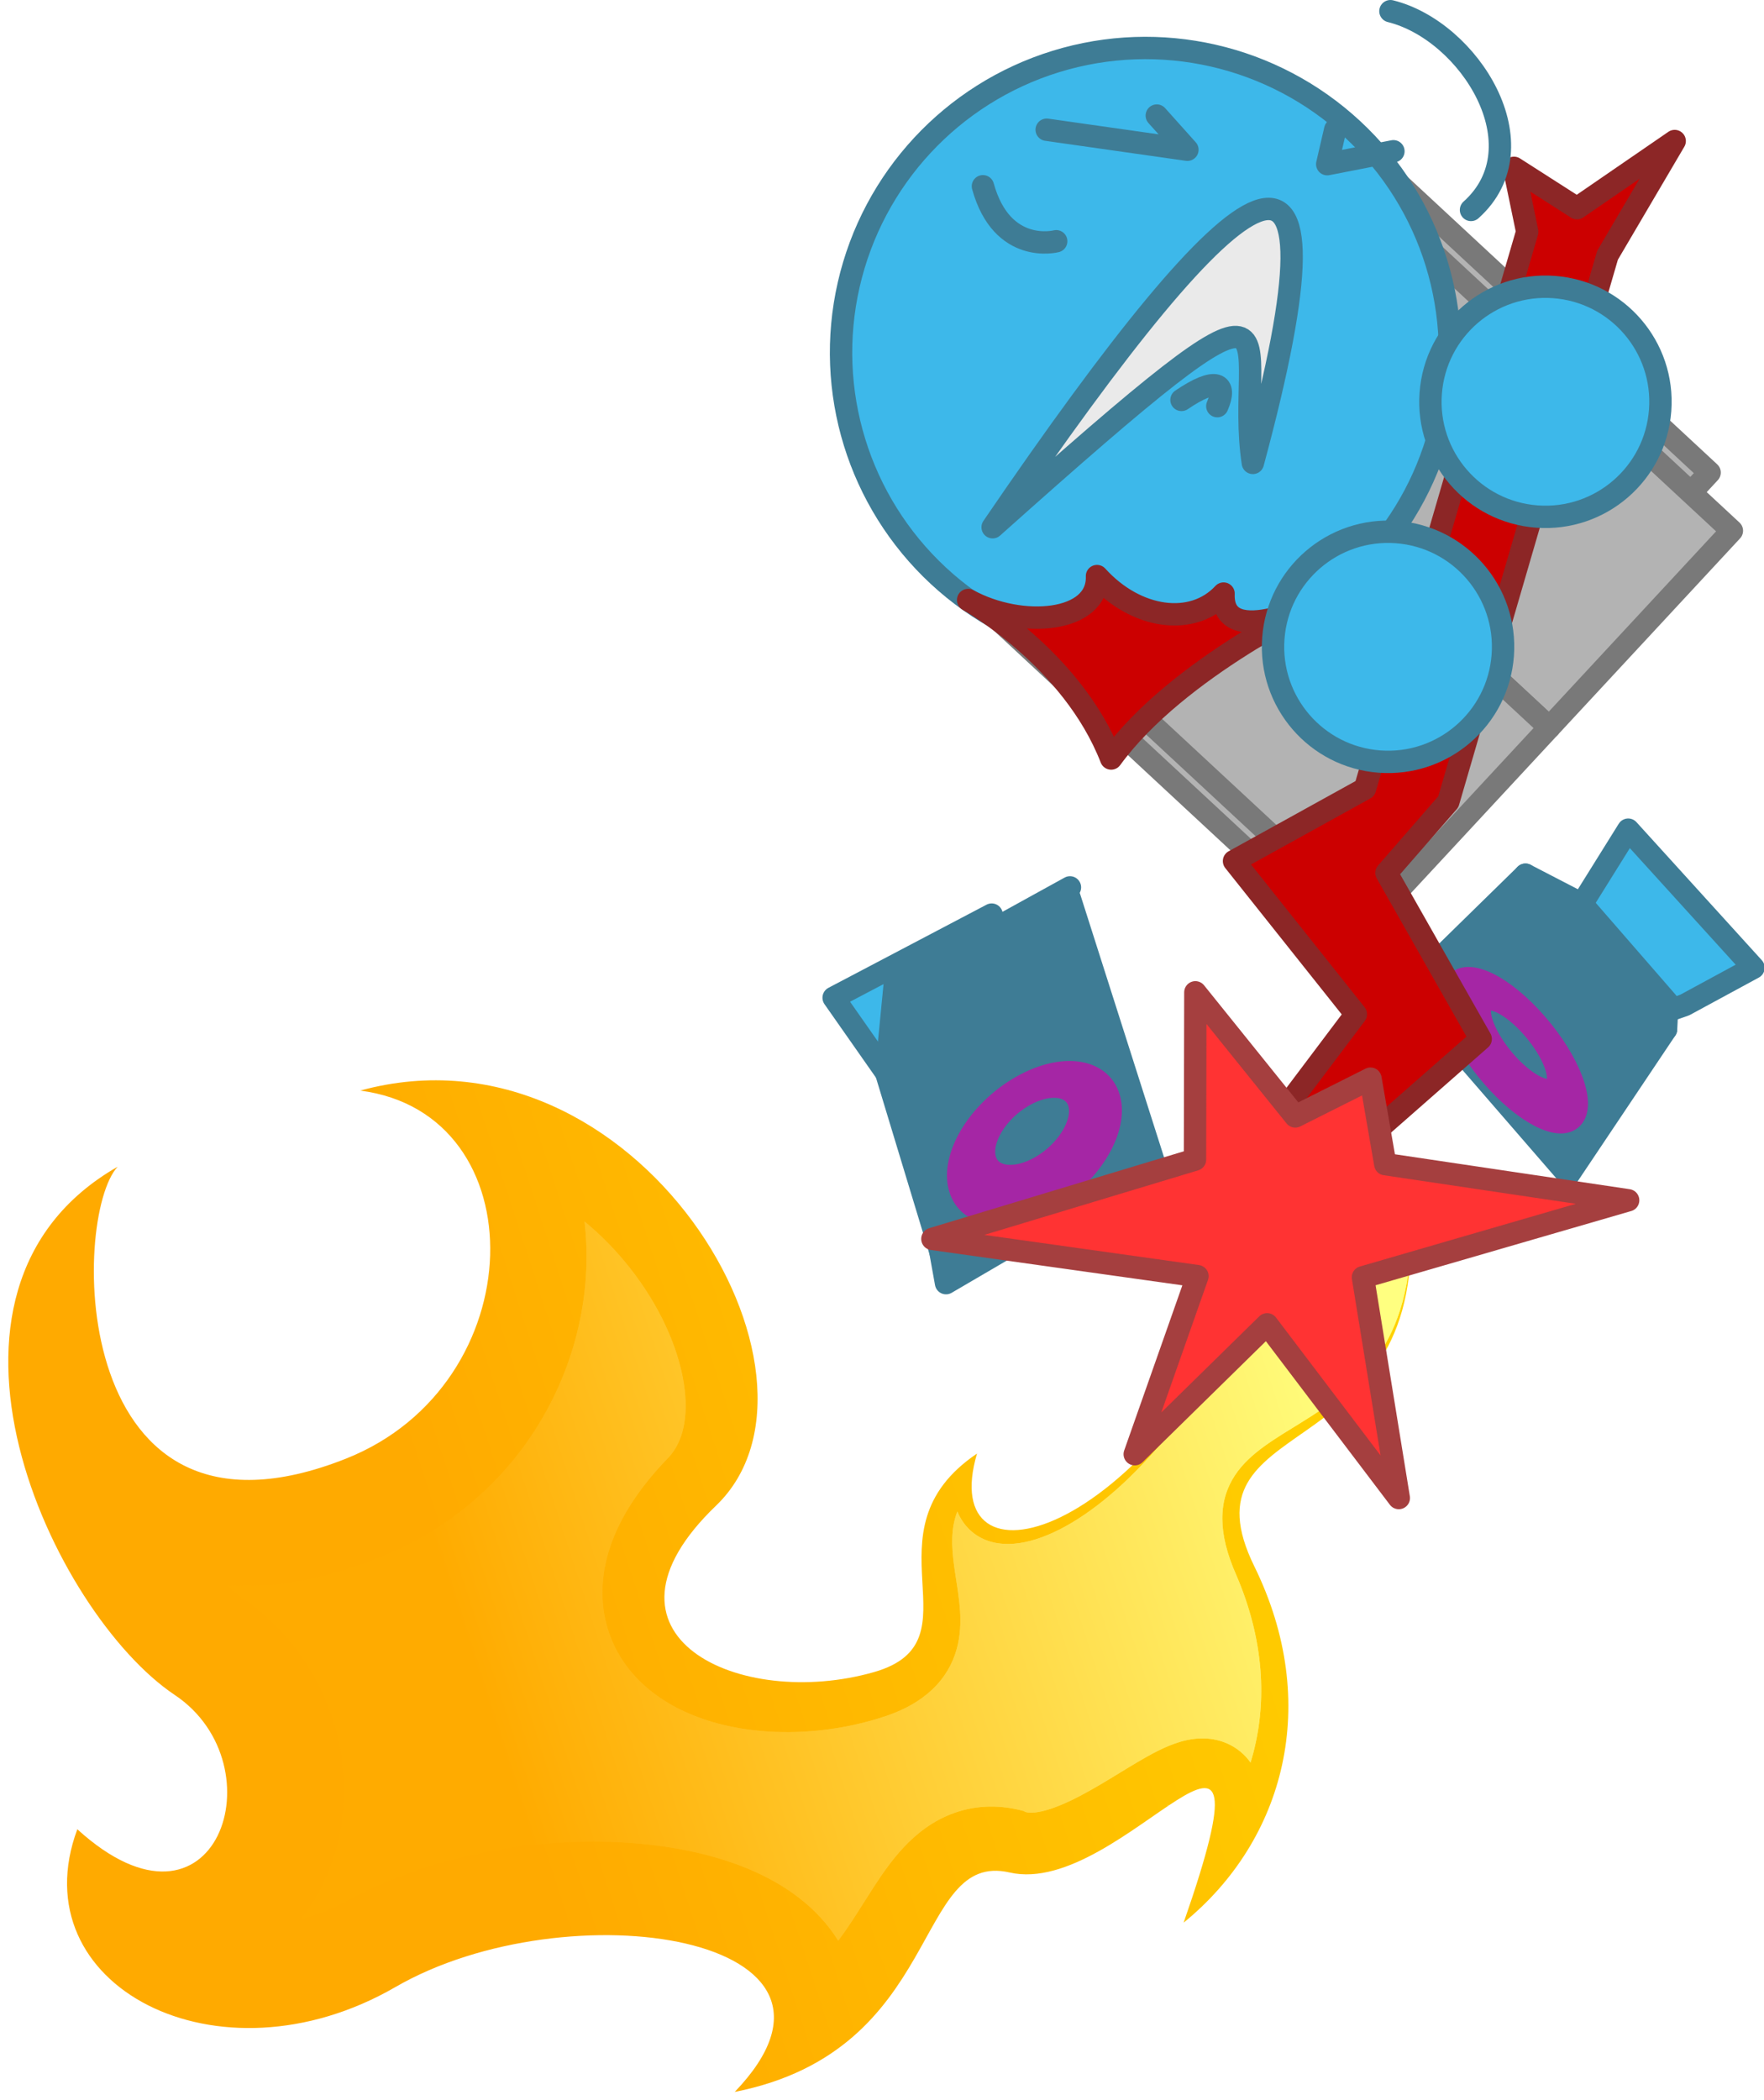 <?xml version="1.0" encoding="UTF-8" standalone="no"?>
<!-- Created with Inkscape (http://www.inkscape.org/) -->

<svg
   width="78.864mm"
   height="93.843mm"
   viewBox="0 0 78.864 93.843"
   version="1.1"
   id="svg1"
   inkscape:version="1.4.2 (f4327f4, 2025-05-13)"
   sodipodi:docname="Tanks.svg"
   xml:space="preserve"
   inkscape:export-filename="star trails\logo.png"
   inkscape:export-xdpi="233.60466"
   inkscape:export-ydpi="233.60466"
   xmlns:inkscape="http://www.inkscape.org/namespaces/inkscape"
   xmlns:sodipodi="http://sodipodi.sourceforge.net/DTD/sodipodi-0.dtd"
   xmlns:xlink="http://www.w3.org/1999/xlink"
   xmlns="http://www.w3.org/2000/svg"
   xmlns:svg="http://www.w3.org/2000/svg"><sodipodi:namedview
     id="namedview1"
     pagecolor="#ffffff"
     bordercolor="#ffffff"
     borderopacity="1"
     inkscape:showpageshadow="false"
     inkscape:pageopacity="0"
     inkscape:pagecheckerboard="1"
     inkscape:deskcolor="#ededed"
     inkscape:document-units="mm"
     inkscape:export-bgcolor="#ffffff00"
     showguides="true"
     inkscape:zoom="0.14909714"
     inkscape:cx="1408.4778"
     inkscape:cy="5617.1435"
     inkscape:window-width="1920"
     inkscape:window-height="1009"
     inkscape:window-x="-8"
     inkscape:window-y="-8"
     inkscape:window-maximized="1"
     inkscape:current-layer="layer1"
     labelstyle="default"><inkscape:page
       x="0"
       y="0"
       width="78.864"
       height="93.843"
       id="page2"
       margin="0"
       bleed="0" /></sodipodi:namedview><defs
     id="defs1"><linearGradient
       id="linearGradient37"
       inkscape:collect="always"><stop
         style="stop-color:#ffff80;stop-opacity:1;"
         offset="0"
         id="stop37-1" /><stop
         style="stop-color:#ffab00;stop-opacity:1;"
         offset="1"
         id="stop38" /></linearGradient><linearGradient
       id="linearGradient39"
       inkscape:collect="always"><stop
         style="stop-color:#ffd100;stop-opacity:1;"
         offset="0"
         id="stop39" /><stop
         style="stop-color:#ffaa00;stop-opacity:1;"
         offset="1"
         id="stop40" /></linearGradient><linearGradient
       inkscape:collect="always"
       xlink:href="#linearGradient39"
       id="linearGradient4421"
       x1="57.504"
       y1="899.017"
       x2="22.434"
       y2="906.759"
       gradientUnits="userSpaceOnUse" /><linearGradient
       inkscape:collect="always"
       xlink:href="#linearGradient37"
       id="linearGradient4424"
       gradientUnits="userSpaceOnUse"
       x1="57.504"
       y1="899.017"
       x2="22.434"
       y2="906.759" /><filter
       inkscape:collect="always"
       style="color-interpolation-filters:sRGB"
       id="filter4425"
       x="-0.154"
       y="-0.252"
       width="1.307"
       height="1.504"><feGaussianBlur
         inkscape:collect="always"
         stdDeviation="3.002"
         id="feGaussianBlur4425" /></filter><clipPath
       clipPathUnits="userSpaceOnUse"
       id="clipPath4426"><path
         style="fill:url(#linearGradient4427);fill-opacity:1;stroke:none;stroke-width:1;stroke-linecap:round;stroke-linejoin:round;stroke-opacity:1;paint-order:fill markers stroke"
         d="m 55.248,895.875 c -6.187,10.921 -14.323,11.852 -12.2,6.608 -4.775,2.59 -0.515,7.237 -4.782,8.02 -5.31,0.974 -11.159,-2.494 -5.455,-6.993 5.691,-4.49 -1.236,-19.168 -12.139,-17.297 6.76,1.551 5.569,11.944 -1.924,14.103 -11.132,3.207 -9.667,-10.342 -7.693,-12.083 -8.804,3.96 -4.167,16.939 0.219,20.531 3.788,3.102 0.616,10.176 -4.251,4.801 -2.816,5.788 4.429,10.547 11.652,7.259 6.974,-3.175 19.022,-0.151 12.661,5.305 8.235,-0.814 7.753,-8.627 11.399,-7.41 4.28,1.428 11.396,-8.019 6.507,2.581 4.198,-2.789 6.125,-7.927 4.055,-13.437 -2.326,-6.189 6.548,-3.172 7.255,-12.133"
         id="path4427"
         sodipodi:nodetypes="ccsscscscscscsc" /></clipPath><linearGradient
       inkscape:collect="always"
       xlink:href="#linearGradient39"
       id="linearGradient4427"
       gradientUnits="userSpaceOnUse"
       x1="57.504"
       y1="899.017"
       x2="22.434"
       y2="906.759" /><linearGradient
       inkscape:collect="always"
       xlink:href="#linearGradient37"
       id="linearGradient4428"
       gradientUnits="userSpaceOnUse"
       x1="57.504"
       y1="899.017"
       x2="22.434"
       y2="906.759" /></defs><g
     inkscape:label="Layer 1"
     inkscape:groupmode="layer"
     id="layer1"
     transform="translate(-10.699,-842.505)"
     style="display:inline"><g
       id="g4414"
       transform="matrix(0.341,0.095,-0.095,0.342,130.387,566.141)"
       style="stroke-width:2.819"><path
         style="fill:#3db8ea;fill-opacity:1;stroke:#3e7c95;stroke-width:2.819;stroke-linecap:round;stroke-linejoin:round;stroke-opacity:1;paint-order:fill markers stroke"
         d="m 27.254,940.683 -8.923,-7.317 16.425,-15.424 5.054,8.081"
         id="path4394" /><path
         style="fill:#3db8ea;fill-opacity:1;stroke:#3e7c95;stroke-width:2.819;stroke-linecap:round;stroke-linejoin:round;stroke-opacity:1;paint-order:fill markers stroke"
         d="M 41.362,962.846 27.254,940.683 25.306,929.628 43.363,911.993"
         id="path4412"
         sodipodi:nodetypes="cccc" /><path
         style="fill:#3e7c95;fill-opacity:1;stroke:#3e7c95;stroke-width:10.656;stroke-linecap:round;stroke-linejoin:round;stroke-opacity:1;paint-order:fill markers stroke"
         d="m 702.35,3005.481 -68.245,66.654 60.685,125.548 79.885,-82.073 z"
         id="path4413"
         transform="matrix(0.265,0,0,0.265,-142.467,116.793)" /><path
         id="path4402"
         style="fill:#a526a5;fill-opacity:1;stroke:#a526a5;stroke-width:2.819;stroke-linecap:round;stroke-linejoin:round;stroke-dasharray:none;stroke-opacity:1;paint-order:fill markers stroke"
         d="m 44.204,937.781 c -4.403,4.408 -6.229,10.907 -4.099,14.373 2.063,3.358 7.064,2.547 11.189,-1.68 4.085,-4.186 5.953,-10.338 4.16,-13.873 -1.85,-3.646 -6.892,-3.183 -11.249,1.181 z m 0.577,1.032 c 2.719,-2.728 5.898,-3.047 7.096,-0.77 1.175,2.232 0.006,6.153 -2.604,8.81 -2.626,2.674 -5.789,3.132 -7.071,0.969 -1.308,-2.205 -0.156,-6.264 2.58,-9.009 z" /></g><g
       id="g4413"
       transform="matrix(0.341,0.095,-0.095,0.342,135.115,556.835)"
       style="stroke-width:2.819"><path
         style="opacity:1;fill:#3db8ea;fill-opacity:1;stroke:#3e7c95;stroke-width:2.819;stroke-linecap:round;stroke-linejoin:round;stroke-opacity:1;paint-order:fill markers stroke"
         d="m 100.384,925.527 3.127,-10.572 19.915,12.507 -7.11,6.849 -2.42,1.675 z"
         id="path4387" /><path
         style="opacity:1;fill:#3db8ea;fill-opacity:1;stroke:#3e7c95;stroke-width:2.819;stroke-linecap:round;stroke-linejoin:round;stroke-opacity:1;paint-order:fill markers stroke"
         d="m 100.384,925.527 -7.854,-1.638 22.335,13.996 -0.744,-3.313 z"
         id="path4386" /><path
         style="opacity:1;fill:#3e7c95;fill-opacity:1;stroke:#3e7c95;stroke-width:2.819;stroke-linecap:round;stroke-linejoin:round;stroke-opacity:1;paint-order:fill markers stroke"
         d="m 114.864,937.886 -6.961,20.994 -25.796,-17.049 10.423,-17.942 z"
         id="path4401"
         sodipodi:nodetypes="ccccc" /><path
         id="path4403"
         style="fill:#a526a5;fill-opacity:1;stroke:#a526a5;stroke-width:2.819;stroke-linecap:round;stroke-linejoin:round;stroke-dasharray:none;stroke-opacity:1;paint-order:fill markers stroke"
         d="m 98.887,941.584 c -5.313,-3.494 -10.307,-4.389 -11.144,-2.081 -0.81,2.234 2.596,6.663 7.597,9.967 5.016,3.313 9.973,4.396 11.09,2.349 1.155,-2.115 -2.213,-6.731 -7.543,-10.235 z m -0.289,0.643 c 3.318,2.183 5.443,5.075 4.752,6.431 -0.676,1.328 -3.807,0.674 -7.001,-1.433 -3.188,-2.103 -5.327,-4.921 -4.774,-6.324 0.564,-1.432 3.711,-0.853 7.022,1.326 z" /></g><g
       id="g4428"
       transform="matrix(1.151,-0.112,0.112,1.151,-96.247,-126.473)"
       style="stroke-width:0.864"><path
         style="fill:url(#linearGradient4421);fill-opacity:1;stroke:none;stroke-width:0.864;stroke-linecap:round;stroke-linejoin:round;stroke-opacity:1;paint-order:fill markers stroke"
         d="m 55.248,895.875 c -6.187,10.921 -14.323,11.852 -12.2,6.608 -4.775,2.59 -0.515,7.237 -4.782,8.02 -5.31,0.974 -11.159,-2.494 -5.455,-6.993 5.691,-4.49 -1.236,-19.168 -12.139,-17.297 6.76,1.551 5.569,11.944 -1.924,14.103 -11.132,3.207 -9.667,-10.342 -7.693,-12.083 -8.804,3.96 -4.167,16.939 0.219,20.531 3.788,3.102 0.616,10.176 -4.251,4.801 -2.816,5.788 4.429,10.547 11.652,7.259 6.974,-3.175 19.022,-0.151 12.661,5.305 8.235,-0.814 7.753,-8.627 11.399,-7.41 4.28,1.428 11.396,-8.019 6.507,2.581 4.198,-2.789 6.125,-7.927 4.055,-13.437 -2.326,-6.189 6.548,-3.172 7.255,-12.133"
         id="path4385"
         sodipodi:nodetypes="ccsscscscscscsc" /><path
         id="path4424"
         style="mix-blend-mode:screen;fill:url(#linearGradient4428);stroke:none;stroke-width:0.864;stroke-linecap:round;stroke-linejoin:round;stroke-opacity:1;paint-order:fill markers stroke"
         d="m 28.814,892.089 c 0.009,0.474 -0.011,0.948 -0.059,1.419 -0.23,2.227 -1.101,4.466 -2.582,6.363 -1.503,1.926 -3.632,3.494 -6.31,4.313 -1.729,0.522 -3.397,0.771 -4.989,0.688 -0.403,-0.021 -0.799,-0.064 -1.186,-0.127 0.194,0.223 0.357,0.382 0.481,0.487 0.92,0.759 1.652,1.659 2.191,2.642 0.528,0.963 0.858,1.985 1.01,3.003 0.149,1.001 0.129,2.019 -0.06,2.999 -0.186,0.963 -0.546,1.942 -1.12,2.839 -0.255,0.398 -0.557,0.788 -0.911,1.153 0.576,-0.093 1.186,-0.261 1.815,-0.522 2.309,-0.999 4.881,-1.428 7.256,-1.47 1.201,-0.021 2.392,0.056 3.525,0.225 1.129,0.169 2.235,0.434 3.256,0.806 1.007,0.367 2.019,0.87 2.893,1.558 0.443,0.349 0.875,0.764 1.251,1.257 0.226,0.296 0.433,0.622 0.609,0.977 0.197,-0.215 0.39,-0.441 0.584,-0.681 0.33,-0.407 0.656,-0.841 1.014,-1.289 0.343,-0.428 0.771,-0.937 1.271,-1.376 0.26,-0.228 0.562,-0.458 0.909,-0.658 0.352,-0.203 0.75,-0.374 1.192,-0.481 0.447,-0.109 0.904,-0.143 1.363,-0.105 0.456,0.038 0.887,0.146 1.291,0.298 0.023,0.025 0.069,0.053 0.16,0.074 0.091,0.021 0.219,0.03 0.387,0.019 0.348,-0.024 0.785,-0.132 1.299,-0.319 0.513,-0.186 1.043,-0.428 1.581,-0.686 0.517,-0.248 1.084,-0.531 1.578,-0.744 0.254,-0.11 0.532,-0.22 0.811,-0.305 0.142,-0.043 0.301,-0.085 0.469,-0.117 0.166,-0.032 0.366,-0.058 0.587,-0.059 0.22,-10e-4 0.495,0.023 0.79,0.118 0.306,0.099 0.615,0.269 0.881,0.53 0.152,0.149 0.272,0.311 0.365,0.474 0.022,-0.052 0.043,-0.105 0.064,-0.158 0.843,-2.131 0.896,-4.579 0.091,-7.097 -0.288,-0.868 -0.389,-1.597 -0.329,-2.231 0.031,-0.327 0.104,-0.624 0.215,-0.893 0.113,-0.275 0.261,-0.514 0.431,-0.725 0.173,-0.214 0.369,-0.399 0.575,-0.561 0.21,-0.166 0.435,-0.313 0.662,-0.446 0.458,-0.269 0.998,-0.524 1.484,-0.763 0.54,-0.266 1.06,-0.532 1.569,-0.859 0.54,-0.348 1.039,-0.746 1.484,-1.233 0.483,-0.529 0.888,-1.149 1.204,-1.885 0.351,-0.818 0.579,-1.753 0.687,-2.808 7.7e-5,-9.6e-4 4.41e-4,-0.002 5.17e-4,-0.003 l -5.303,0.145 c -7.7e-5,1.4e-4 7.6e-5,3.8e-4 0,5.2e-4 -1.344,2.476 -2.924,4.713 -4.684,6.513 -0.754,0.772 -1.525,1.446 -2.292,2.003 -0.714,0.518 -1.423,0.934 -2.101,1.225 -0.635,0.272 -1.26,0.444 -1.837,0.47 -0.279,0.013 -0.555,-0.009 -0.819,-0.075 -0.258,-0.065 -0.508,-0.175 -0.73,-0.34 -0.219,-0.163 -0.404,-0.374 -0.544,-0.629 -0.069,-0.126 -0.126,-0.261 -0.17,-0.404 -0.083,0.164 -0.145,0.33 -0.193,0.495 -0.088,0.309 -0.128,0.636 -0.139,0.987 -0.011,0.351 0.007,0.703 0.03,1.105 0.021,0.366 0.048,0.817 0.034,1.249 -0.015,0.43 -0.073,0.943 -0.275,1.462 -0.102,0.261 -0.239,0.523 -0.425,0.776 -0.185,0.251 -0.408,0.481 -0.67,0.684 -0.259,0.201 -0.547,0.368 -0.858,0.507 -0.308,0.137 -0.639,0.245 -0.991,0.329 -1.521,0.353 -3.131,0.403 -4.627,0.159 -0.734,-0.12 -1.46,-0.314 -2.139,-0.592 -0.668,-0.273 -1.325,-0.64 -1.902,-1.125 -0.572,-0.481 -1.093,-1.102 -1.435,-1.881 -0.169,-0.387 -0.29,-0.804 -0.35,-1.245 -0.06,-0.439 -0.058,-0.888 0.006,-1.338 0.126,-0.895 0.486,-1.746 1.008,-2.533 0.515,-0.777 1.204,-1.517 2.043,-2.223 0.301,-0.279 0.517,-0.633 0.658,-1.071 0.145,-0.448 0.22,-1.018 0.179,-1.704 -0.04,-0.682 -0.193,-1.446 -0.474,-2.253 -0.279,-0.801 -0.676,-1.618 -1.181,-2.402 -0.451,-0.7 -0.975,-1.353 -1.557,-1.935 z m 20.264,24.61 v 5.1e-4 l -5.17e-4,5.2e-4 -5.17e-4,5.2e-4 -5.16e-4,5.1e-4 c -0.004,0.006 -0.009,0.025 -0.011,0.058 0.009,-0.005 0.017,-0.009 0.026,-0.013 -0.002,-0.023 -0.005,-0.039 -0.008,-0.044 l -5.17e-4,-5.2e-4 -5.17e-4,-5.1e-4 -5.17e-4,-5.2e-4 -5.16e-4,-5.2e-4 h -5.17e-4 v -5.1e-4 h -5.17e-4 -5.17e-4 -5.16e-4 z" /><path
         id="path4425"
         style="mix-blend-mode:screen;fill:url(#linearGradient4424);stroke:none;stroke-width:0.864;stroke-linecap:round;stroke-linejoin:round;stroke-opacity:1;paint-order:fill markers stroke;filter:url(#filter4425)"
         d="m 28.814,892.089 c 0.009,0.474 -0.011,0.948 -0.059,1.419 -0.23,2.227 -1.101,4.466 -2.582,6.363 -1.503,1.926 -3.632,3.494 -6.31,4.313 -1.729,0.522 -3.397,0.771 -4.989,0.688 -0.403,-0.021 -0.799,-0.064 -1.186,-0.127 0.194,0.223 0.357,0.382 0.481,0.487 0.92,0.759 1.652,1.659 2.191,2.642 0.528,0.963 0.858,1.985 1.01,3.003 0.149,1.001 0.129,2.019 -0.06,2.999 -0.186,0.963 -0.546,1.942 -1.12,2.839 -0.255,0.398 -0.557,0.788 -0.911,1.153 0.576,-0.093 1.186,-0.261 1.815,-0.522 2.309,-0.999 4.881,-1.428 7.256,-1.47 1.201,-0.021 2.392,0.056 3.525,0.225 1.129,0.169 2.235,0.434 3.256,0.806 1.007,0.367 2.019,0.87 2.893,1.558 0.443,0.349 0.875,0.764 1.251,1.257 0.226,0.296 0.433,0.622 0.609,0.977 0.197,-0.215 0.39,-0.441 0.584,-0.681 0.33,-0.407 0.656,-0.841 1.014,-1.289 0.343,-0.428 0.771,-0.937 1.271,-1.376 0.26,-0.228 0.562,-0.458 0.909,-0.658 0.352,-0.203 0.75,-0.374 1.192,-0.481 0.447,-0.109 0.904,-0.143 1.363,-0.105 0.456,0.038 0.887,0.146 1.291,0.298 0.023,0.025 0.069,0.053 0.16,0.074 0.091,0.021 0.219,0.03 0.387,0.019 0.348,-0.024 0.785,-0.132 1.299,-0.319 0.513,-0.186 1.043,-0.428 1.581,-0.686 0.517,-0.248 1.084,-0.531 1.578,-0.744 0.254,-0.11 0.532,-0.22 0.811,-0.305 0.142,-0.043 0.301,-0.085 0.469,-0.117 0.166,-0.032 0.366,-0.058 0.587,-0.059 0.22,-10e-4 0.495,0.023 0.79,0.118 0.306,0.099 0.615,0.269 0.881,0.53 0.152,0.149 0.272,0.311 0.365,0.474 0.022,-0.052 0.043,-0.105 0.064,-0.158 0.843,-2.131 0.896,-4.579 0.091,-7.097 -0.288,-0.868 -0.389,-1.597 -0.329,-2.231 0.031,-0.327 0.104,-0.624 0.215,-0.893 0.113,-0.275 0.261,-0.514 0.431,-0.725 0.173,-0.214 0.369,-0.399 0.575,-0.561 0.21,-0.166 0.435,-0.313 0.662,-0.446 0.458,-0.269 0.998,-0.524 1.484,-0.763 0.54,-0.266 1.06,-0.532 1.569,-0.859 0.54,-0.348 1.039,-0.746 1.484,-1.233 0.483,-0.529 0.888,-1.149 1.204,-1.885 0.351,-0.818 0.579,-1.753 0.687,-2.808 7.7e-5,-9.6e-4 4.41e-4,-0.002 5.17e-4,-0.003 l -5.303,0.145 c -7.7e-5,1.4e-4 7.6e-5,3.8e-4 0,5.2e-4 -1.344,2.476 -2.924,4.713 -4.684,6.513 -0.754,0.772 -1.525,1.446 -2.292,2.003 -0.714,0.518 -1.423,0.934 -2.101,1.225 -0.635,0.272 -1.26,0.444 -1.837,0.47 -0.279,0.013 -0.555,-0.009 -0.819,-0.075 -0.258,-0.065 -0.508,-0.175 -0.73,-0.34 -0.219,-0.163 -0.404,-0.374 -0.544,-0.629 -0.069,-0.126 -0.126,-0.261 -0.17,-0.404 -0.083,0.164 -0.145,0.33 -0.193,0.495 -0.088,0.309 -0.128,0.636 -0.139,0.987 -0.011,0.351 0.007,0.703 0.03,1.105 0.021,0.366 0.048,0.817 0.034,1.249 -0.015,0.43 -0.073,0.943 -0.275,1.462 -0.102,0.261 -0.239,0.523 -0.425,0.776 -0.185,0.251 -0.408,0.481 -0.67,0.684 -0.259,0.201 -0.547,0.368 -0.858,0.507 -0.308,0.137 -0.639,0.245 -0.991,0.329 -1.521,0.353 -3.131,0.403 -4.627,0.159 -0.734,-0.12 -1.46,-0.314 -2.139,-0.592 -0.668,-0.273 -1.325,-0.64 -1.902,-1.125 -0.572,-0.481 -1.093,-1.102 -1.435,-1.881 -0.169,-0.387 -0.29,-0.804 -0.35,-1.245 -0.06,-0.439 -0.058,-0.888 0.006,-1.338 0.126,-0.895 0.486,-1.746 1.008,-2.533 0.515,-0.777 1.204,-1.517 2.043,-2.223 0.301,-0.279 0.517,-0.633 0.658,-1.071 0.145,-0.448 0.22,-1.018 0.179,-1.704 -0.04,-0.682 -0.193,-1.446 -0.474,-2.253 -0.279,-0.801 -0.676,-1.618 -1.181,-2.402 -0.451,-0.7 -0.975,-1.353 -1.557,-1.935 z m 20.264,24.61 v 5.1e-4 l -5.17e-4,5.2e-4 -5.17e-4,5.2e-4 -5.16e-4,5.1e-4 c -0.004,0.006 -0.009,0.025 -0.011,0.058 0.009,-0.005 0.017,-0.009 0.026,-0.013 -0.002,-0.023 -0.005,-0.039 -0.008,-0.044 l -5.17e-4,-5.2e-4 -5.17e-4,-5.1e-4 -5.17e-4,-5.2e-4 -5.16e-4,-5.2e-4 h -5.17e-4 v -5.1e-4 h -5.17e-4 -5.17e-4 -5.16e-4 z"
         clip-path="url(#clipPath4426)" /></g><g
       id="g3154"
       transform="translate(12.218,23.983)"><g
         id="g3152"
         transform="rotate(132.868,96.272,872.55)"><rect
           style="fill:#b3b3b3;fill-opacity:1;stroke:#797979;stroke-width:1;stroke-linecap:round;stroke-linejoin:round;stroke-dasharray:none;stroke-opacity:1;paint-order:fill markers stroke"
           id="rect3149"
           width="11.995"
           height="18.992"
           x="86.682"
           y="910.593" /><rect
           style="fill:#b3b3b3;fill-opacity:1;stroke:#797979;stroke-width:1;stroke-linecap:round;stroke-linejoin:round;stroke-dasharray:none;stroke-opacity:1;paint-order:fill markers stroke"
           id="rect3150"
           width="11.995"
           height="23.99"
           x="87.911"
           y="908.094" /><rect
           style="fill:#b3b3b3;fill-opacity:1;stroke:#797979;stroke-width:1;stroke-linecap:round;stroke-linejoin:round;stroke-dasharray:none;stroke-opacity:1;paint-order:fill markers stroke"
           id="rect3151"
           width="11.995"
           height="18.992"
           x="101.135"
           y="910.593" /><rect
           style="fill:#b3b3b3;fill-opacity:1;stroke:#797979;stroke-width:1;stroke-linecap:round;stroke-linejoin:round;stroke-dasharray:none;stroke-opacity:1;paint-order:fill markers stroke"
           id="rect3152"
           width="11.995"
           height="23.99"
           x="99.906"
           y="908.094" /></g><circle
         style="fill:#3db8ea;fill-opacity:1;stroke:#3e7c95;stroke-width:1;stroke-linecap:round;stroke-linejoin:round;stroke-dasharray:none;stroke-opacity:1;paint-order:fill markers stroke"
         id="circle3152"
         cx="577.654"
         cy="-603.99"
         r="13.611"
         transform="rotate(132.868)" /></g><path
       id="path4381"
       style="fill:#cc0000;fill-opacity:1;stroke:#8c2626;stroke-width:1;stroke-linecap:round;stroke-linejoin:round;stroke-opacity:1;paint-order:fill markers stroke"
       inkscape:transform-center-x="-4.162544"
       inkscape:transform-center-y="-20.967943"
       d="m 85.57,848.808 -4.369,3.001 -2.816,-1.803 0.592,2.857 -7.253,24.885 -5.855,3.238 5.448,6.844 -4.659,6.186 2.922,1.343 7.317,-6.422 -4.212,-7.423 2.764,-3.176 2e-6,-5.1e-4 7.119,-24.426 z"
       sodipodi:nodetypes="ccccccccccccccc" /><circle
       style="fill:#3db8ea;fill-opacity:1;stroke:#3e7c95;stroke-width:1;stroke-linecap:round;stroke-linejoin:round;stroke-dasharray:none;stroke-opacity:1;paint-order:fill markers stroke"
       id="circle3976"
       cx="-143.3"
       cy="852.414"
       r="5.144"
       transform="matrix(-0.997,-0.074,-0.074,0.997,0,0)" /><path
       style="fill:#cc0000;fill-opacity:1;stroke:#8c2626;stroke-width:1;stroke-linecap:round;stroke-linejoin:round;stroke-dasharray:none;stroke-opacity:1;paint-order:fill markers stroke"
       d="m 53.981,869.319 c 2.382,1.303 5.837,1.016 5.762,-1.069 1.75,1.936 4.281,2.271 5.658,0.782 -0.112,2.643 4.461,0.277 4.461,0.277 0,0 -6.508,2.999 -9.486,7.094 -1.75,-4.504 -6.395,-7.083 -6.395,-7.083 z"
       id="path4428"
       sodipodi:nodetypes="cccccc" /><circle
       style="fill:#3db8ea;fill-opacity:1;stroke:#3e7c95;stroke-width:1;stroke-linecap:round;stroke-linejoin:round;stroke-dasharray:none;stroke-opacity:1;paint-order:fill markers stroke"
       id="circle3977"
       cx="-137.092"
       cy="863.858"
       r="5.144"
       transform="matrix(-0.997,-0.074,-0.074,0.997,0,0)" /><path
       style="fill:#eaeaea;fill-opacity:1;stroke:#3e7c95;stroke-width:1;stroke-linecap:round;stroke-linejoin:round;stroke-opacity:1;paint-order:fill markers stroke"
       d="m 55.077,866.067 c 11.38,-16.674 16.259,-20.016 11.634,-2.875 -0.874,-5.696 3.04,-10.229 -11.634,2.875 z"
       id="path4355"
       sodipodi:nodetypes="ccc" /><path
       style="fill:#3db8ea;fill-opacity:1;stroke:#3e7c95;stroke-width:1;stroke-linecap:round;stroke-linejoin:round;stroke-opacity:1;paint-order:fill markers stroke"
       d="m 57.494,848.302 6.291,0.895 -1.369,-1.527"
       id="path4356" /><path
       style="fill:none;fill-opacity:1;stroke:#3e7c95;stroke-width:1;stroke-linecap:round;stroke-linejoin:round;stroke-opacity:1;paint-order:fill markers stroke"
       d="m 72.995,849.265 -2.959,0.577 0.358,-1.545"
       id="path4372" /><path
       style="fill:none;fill-opacity:1;stroke:#3e7c95;stroke-width:1;stroke-linecap:round;stroke-linejoin:round;stroke-opacity:1;paint-order:fill markers stroke"
       d="m 76.464,851.887 c 3.179,-2.847 -0.072,-8.01 -3.602,-8.882"
       id="path4373"
       sodipodi:nodetypes="cc" /><path
       style="fill:none;fill-opacity:1;stroke:#3e7c95;stroke-width:1;stroke-linecap:round;stroke-linejoin:round;stroke-opacity:1;paint-order:fill markers stroke"
       d="m 54.643,850.829 c 0.856,3.09 3.276,2.457 3.276,2.457"
       id="path4374"
       sodipodi:nodetypes="cc" /><path
       style="fill:#ff3333;fill-opacity:1;stroke:#a53f3f;stroke-width:1;stroke-linecap:round;stroke-linejoin:round;stroke-opacity:1;paint-order:fill markers stroke"
       d="m 68.607,892.398 -4.466,-5.546 -0.017,7.476 -11.74,3.543 11.85,1.664 -2.804,7.958 5.918,-5.805 5.888,7.763 -1.603,-9.865 11.856,-3.441 -10.858,-1.615 -0.661,-3.82 z"
       id="path4384"
       sodipodi:nodetypes="ccccccccccccc" /><path
       style="fill:none;fill-opacity:1;stroke:#3e7c95;stroke-width:1;stroke-linecap:round;stroke-linejoin:round;stroke-dasharray:none;stroke-opacity:1;paint-order:fill markers stroke"
       d="m 63.521,860.377 c 1.563,-1.061 2.047,-0.744 1.601,0.279"
       id="path4429" /></g><script
     id="mesh_polyfill"
     type="text/javascript">
!function(){const t=&quot;http://www.w3.org/2000/svg&quot;,e=&quot;http://www.w3.org/1999/xlink&quot;,s=&quot;http://www.w3.org/1999/xhtml&quot;,r=2;if(document.createElementNS(t,&quot;meshgradient&quot;).x)return;const n=(t,e,s,r)=&gt;{let n=new x(.5*(e.x+s.x),.5*(e.y+s.y)),o=new x(.5*(t.x+e.x),.5*(t.y+e.y)),i=new x(.5*(s.x+r.x),.5*(s.y+r.y)),a=new x(.5*(n.x+o.x),.5*(n.y+o.y)),h=new x(.5*(n.x+i.x),.5*(n.y+i.y)),l=new x(.5*(a.x+h.x),.5*(a.y+h.y));return[[t,o,a,l],[l,h,i,r]]},o=t=&gt;{let e=t[0].distSquared(t[1]),s=t[2].distSquared(t[3]),r=.25*t[0].distSquared(t[2]),n=.25*t[1].distSquared(t[3]),o=e&gt;s?e:s,i=r&gt;n?r:n;return 18*(o&gt;i?o:i)},i=(t,e)=&gt;Math.sqrt(t.distSquared(e)),a=(t,e)=&gt;t.scale(2/3).add(e.scale(1/3)),h=t=&gt;{let e,s,r,n,o,i,a,h=new g;return t.match(/(\w+\(\s*[^)]+\))+/g).forEach(t=&gt;{let l=t.match(/[\w.-]+/g),d=l.shift();switch(d){case&quot;translate&quot;:2===l.length?e=new g(1,0,0,1,l[0],l[1]):(console.error(&quot;mesh.js: translate does not have 2 arguments!&quot;),e=new g(1,0,0,1,0,0)),h=h.append(e);break;case&quot;scale&quot;:1===l.length?s=new g(l[0],0,0,l[0],0,0):2===l.length?s=new g(l[0],0,0,l[1],0,0):(console.error(&quot;mesh.js: scale does not have 1 or 2 arguments!&quot;),s=new g(1,0,0,1,0,0)),h=h.append(s);break;case&quot;rotate&quot;:if(3===l.length&amp;&amp;(e=new g(1,0,0,1,l[1],l[2]),h=h.append(e)),l[0]){r=l[0]*Math.PI/180;let t=Math.cos(r),e=Math.sin(r);Math.abs(t)&lt;1e-16&amp;&amp;(t=0),Math.abs(e)&lt;1e-16&amp;&amp;(e=0),a=new g(t,e,-e,t,0,0),h=h.append(a)}else console.error(&quot;math.js: No argument to rotate transform!&quot;);3===l.length&amp;&amp;(e=new g(1,0,0,1,-l[1],-l[2]),h=h.append(e));break;case&quot;skewX&quot;:l[0]?(r=l[0]*Math.PI/180,n=Math.tan(r),o=new g(1,0,n,1,0,0),h=h.append(o)):console.error(&quot;math.js: No argument to skewX transform!&quot;);break;case&quot;skewY&quot;:l[0]?(r=l[0]*Math.PI/180,n=Math.tan(r),i=new g(1,n,0,1,0,0),h=h.append(i)):console.error(&quot;math.js: No argument to skewY transform!&quot;);break;case&quot;matrix&quot;:6===l.length?h=h.append(new g(...l)):console.error(&quot;math.js: Incorrect number of arguments for matrix!&quot;);break;default:console.error(&quot;mesh.js: Unhandled transform type: &quot;+d)}}),h},l=t=&gt;{let e=[],s=t.split(/[ ,]+/);for(let t=0,r=s.length-1;t&lt;r;t+=2)e.push(new x(parseFloat(s[t]),parseFloat(s[t+1])));return e},d=(t,e)=&gt;{for(let s in e)t.setAttribute(s,e[s])},c=(t,e,s,r,n)=&gt;{let o,i,a=[0,0,0,0];for(let h=0;h&lt;3;++h)e[h]&lt;t[h]&amp;&amp;e[h]&lt;s[h]||t[h]&lt;e[h]&amp;&amp;s[h]&lt;e[h]?a[h]=0:(a[h]=.5*((e[h]-t[h])/r+(s[h]-e[h])/n),o=Math.abs(3*(e[h]-t[h])/r),i=Math.abs(3*(s[h]-e[h])/n),a[h]&gt;o?a[h]=o:a[h]&gt;i&amp;&amp;(a[h]=i));return a},u=[[1,0,0,0,0,0,0,0,0,0,0,0,0,0,0,0],[0,0,0,0,1,0,0,0,0,0,0,0,0,0,0,0],[-3,3,0,0,-2,-1,0,0,0,0,0,0,0,0,0,0],[2,-2,0,0,1,1,0,0,0,0,0,0,0,0,0,0],[0,0,0,0,0,0,0,0,1,0,0,0,0,0,0,0],[0,0,0,0,0,0,0,0,0,0,0,0,1,0,0,0],[0,0,0,0,0,0,0,0,-3,3,0,0,-2,-1,0,0],[0,0,0,0,0,0,0,0,2,-2,0,0,1,1,0,0],[-3,0,3,0,0,0,0,0,-2,0,-1,0,0,0,0,0],[0,0,0,0,-3,0,3,0,0,0,0,0,-2,0,-1,0],[9,-9,-9,9,6,3,-6,-3,6,-6,3,-3,4,2,2,1],[-6,6,6,-6,-3,-3,3,3,-4,4,-2,2,-2,-2,-1,-1],[2,0,-2,0,0,0,0,0,1,0,1,0,0,0,0,0],[0,0,0,0,2,0,-2,0,0,0,0,0,1,0,1,0],[-6,6,6,-6,-4,-2,4,2,-3,3,-3,3,-2,-1,-2,-1],[4,-4,-4,4,2,2,-2,-2,2,-2,2,-2,1,1,1,1]],f=t=&gt;{let e=[];for(let s=0;s&lt;16;++s){e[s]=0;for(let r=0;r&lt;16;++r)e[s]+=u[s][r]*t[r]}return e},p=(t,e,s)=&gt;{const r=e*e,n=s*s,o=e*e*e,i=s*s*s;return t[0]+t[1]*e+t[2]*r+t[3]*o+t[4]*s+t[5]*s*e+t[6]*s*r+t[7]*s*o+t[8]*n+t[9]*n*e+t[10]*n*r+t[11]*n*o+t[12]*i+t[13]*i*e+t[14]*i*r+t[15]*i*o},y=t=&gt;{let e=[],s=[],r=[];for(let s=0;s&lt;4;++s)e[s]=[],e[s][0]=n(t[0][s],t[1][s],t[2][s],t[3][s]),e[s][1]=[],e[s][1].push(...n(...e[s][0][0])),e[s][1].push(...n(...e[s][0][1])),e[s][2]=[],e[s][2].push(...n(...e[s][1][0])),e[s][2].push(...n(...e[s][1][1])),e[s][2].push(...n(...e[s][1][2])),e[s][2].push(...n(...e[s][1][3]));for(let t=0;t&lt;8;++t){s[t]=[];for(let r=0;r&lt;4;++r)s[t][r]=[],s[t][r][0]=n(e[0][2][t][r],e[1][2][t][r],e[2][2][t][r],e[3][2][t][r]),s[t][r][1]=[],s[t][r][1].push(...n(...s[t][r][0][0])),s[t][r][1].push(...n(...s[t][r][0][1])),s[t][r][2]=[],s[t][r][2].push(...n(...s[t][r][1][0])),s[t][r][2].push(...n(...s[t][r][1][1])),s[t][r][2].push(...n(...s[t][r][1][2])),s[t][r][2].push(...n(...s[t][r][1][3]))}for(let t=0;t&lt;8;++t){r[t]=[];for(let e=0;e&lt;8;++e)r[t][e]=[],r[t][e][0]=s[t][0][2][e],r[t][e][1]=s[t][1][2][e],r[t][e][2]=s[t][2][2][e],r[t][e][3]=s[t][3][2][e]}return r};class x{constructor(t,e){this.x=t||0,this.y=e||0}toString(){return`(x=${this.x}, y=${this.y})`}clone(){return new x(this.x,this.y)}add(t){return new x(this.x+t.x,this.y+t.y)}scale(t){return void 0===t.x?new x(this.x*t,this.y*t):new x(this.x*t.x,this.y*t.y)}distSquared(t){let e=this.x-t.x,s=this.y-t.y;return e*e+s*s}transform(t){let e=this.x*t.a+this.y*t.c+t.e,s=this.x*t.b+this.y*t.d+t.f;return new x(e,s)}}class g{constructor(t,e,s,r,n,o){void 0===t?(this.a=1,this.b=0,this.c=0,this.d=1,this.e=0,this.f=0):(this.a=t,this.b=e,this.c=s,this.d=r,this.e=n,this.f=o)}toString(){return`affine: ${this.a} ${this.c} ${this.e} \n       ${this.b} ${this.d} ${this.f}`}append(t){t instanceof g||console.error(&quot;mesh.js: argument to Affine.append is not affine!&quot;);let e=this.a*t.a+this.c*t.b,s=this.b*t.a+this.d*t.b,r=this.a*t.c+this.c*t.d,n=this.b*t.c+this.d*t.d,o=this.a*t.e+this.c*t.f+this.e,i=this.b*t.e+this.d*t.f+this.f;return new g(e,s,r,n,o,i)}}class w{constructor(t,e){this.nodes=t,this.colors=e}paintCurve(t,e){if(o(this.nodes)&gt;r){const s=n(...this.nodes);let r=[[],[]],o=[[],[]];for(let t=0;t&lt;4;++t)r[0][t]=this.colors[0][t],r[1][t]=(this.colors[0][t]+this.colors[1][t])/2,o[0][t]=r[1][t],o[1][t]=this.colors[1][t];let i=new w(s[0],r),a=new w(s[1],o);i.paintCurve(t,e),a.paintCurve(t,e)}else{let s=Math.round(this.nodes[0].x);if(s&gt;=0&amp;&amp;s&lt;e){let r=4*(~~this.nodes[0].y*e+s);t[r]=Math.round(this.colors[0][0]),t[r+1]=Math.round(this.colors[0][1]),t[r+2]=Math.round(this.colors[0][2]),t[r+3]=Math.round(this.colors[0][3])}}}}class m{constructor(t,e){this.nodes=t,this.colors=e}split(){let t=[[],[],[],[]],e=[[],[],[],[]],s=[[[],[]],[[],[]]],r=[[[],[]],[[],[]]];for(let s=0;s&lt;4;++s){const r=n(this.nodes[0][s],this.nodes[1][s],this.nodes[2][s],this.nodes[3][s]);t[0][s]=r[0][0],t[1][s]=r[0][1],t[2][s]=r[0][2],t[3][s]=r[0][3],e[0][s]=r[1][0],e[1][s]=r[1][1],e[2][s]=r[1][2],e[3][s]=r[1][3]}for(let t=0;t&lt;4;++t)s[0][0][t]=this.colors[0][0][t],s[0][1][t]=this.colors[0][1][t],s[1][0][t]=(this.colors[0][0][t]+this.colors[1][0][t])/2,s[1][1][t]=(this.colors[0][1][t]+this.colors[1][1][t])/2,r[0][0][t]=s[1][0][t],r[0][1][t]=s[1][1][t],r[1][0][t]=this.colors[1][0][t],r[1][1][t]=this.colors[1][1][t];return[new m(t,s),new m(e,r)]}paint(t,e){let s,n=!1;for(let t=0;t&lt;4;++t)if((s=o([this.nodes[0][t],this.nodes[1][t],this.nodes[2][t],this.nodes[3][t]]))&gt;r){n=!0;break}if(n){let s=this.split();s[0].paint(t,e),s[1].paint(t,e)}else{new w([...this.nodes[0]],[...this.colors[0]]).paintCurve(t,e)}}}class b{constructor(t){this.readMesh(t),this.type=t.getAttribute(&quot;type&quot;)||&quot;bilinear&quot;}readMesh(t){let e=[[]],s=[[]],r=Number(t.getAttribute(&quot;x&quot;)),n=Number(t.getAttribute(&quot;y&quot;));e[0][0]=new x(r,n);let o=t.children;for(let t=0,r=o.length;t&lt;r;++t){e[3*t+1]=[],e[3*t+2]=[],e[3*t+3]=[],s[t+1]=[];let r=o[t].children;for(let n=0,o=r.length;n&lt;o;++n){let o=r[n].children;for(let r=0,i=o.length;r&lt;i;++r){let i=r;0!==t&amp;&amp;++i;let h,d=o[r].getAttribute(&quot;path&quot;),c=&quot;l&quot;;null!=d&amp;&amp;(c=(h=d.match(/\s*([lLcC])\s*(.*)/))[1]);let u=l(h[2]);switch(c){case&quot;l&quot;:0===i?(e[3*t][3*n+3]=u[0].add(e[3*t][3*n]),e[3*t][3*n+1]=a(e[3*t][3*n],e[3*t][3*n+3]),e[3*t][3*n+2]=a(e[3*t][3*n+3],e[3*t][3*n])):1===i?(e[3*t+3][3*n+3]=u[0].add(e[3*t][3*n+3]),e[3*t+1][3*n+3]=a(e[3*t][3*n+3],e[3*t+3][3*n+3]),e[3*t+2][3*n+3]=a(e[3*t+3][3*n+3],e[3*t][3*n+3])):2===i?(0===n&amp;&amp;(e[3*t+3][3*n+0]=u[0].add(e[3*t+3][3*n+3])),e[3*t+3][3*n+1]=a(e[3*t+3][3*n],e[3*t+3][3*n+3]),e[3*t+3][3*n+2]=a(e[3*t+3][3*n+3],e[3*t+3][3*n])):(e[3*t+1][3*n]=a(e[3*t][3*n],e[3*t+3][3*n]),e[3*t+2][3*n]=a(e[3*t+3][3*n],e[3*t][3*n]));break;case&quot;L&quot;:0===i?(e[3*t][3*n+3]=u[0],e[3*t][3*n+1]=a(e[3*t][3*n],e[3*t][3*n+3]),e[3*t][3*n+2]=a(e[3*t][3*n+3],e[3*t][3*n])):1===i?(e[3*t+3][3*n+3]=u[0],e[3*t+1][3*n+3]=a(e[3*t][3*n+3],e[3*t+3][3*n+3]),e[3*t+2][3*n+3]=a(e[3*t+3][3*n+3],e[3*t][3*n+3])):2===i?(0===n&amp;&amp;(e[3*t+3][3*n+0]=u[0]),e[3*t+3][3*n+1]=a(e[3*t+3][3*n],e[3*t+3][3*n+3]),e[3*t+3][3*n+2]=a(e[3*t+3][3*n+3],e[3*t+3][3*n])):(e[3*t+1][3*n]=a(e[3*t][3*n],e[3*t+3][3*n]),e[3*t+2][3*n]=a(e[3*t+3][3*n],e[3*t][3*n]));break;case&quot;c&quot;:0===i?(e[3*t][3*n+1]=u[0].add(e[3*t][3*n]),e[3*t][3*n+2]=u[1].add(e[3*t][3*n]),e[3*t][3*n+3]=u[2].add(e[3*t][3*n])):1===i?(e[3*t+1][3*n+3]=u[0].add(e[3*t][3*n+3]),e[3*t+2][3*n+3]=u[1].add(e[3*t][3*n+3]),e[3*t+3][3*n+3]=u[2].add(e[3*t][3*n+3])):2===i?(e[3*t+3][3*n+2]=u[0].add(e[3*t+3][3*n+3]),e[3*t+3][3*n+1]=u[1].add(e[3*t+3][3*n+3]),0===n&amp;&amp;(e[3*t+3][3*n+0]=u[2].add(e[3*t+3][3*n+3]))):(e[3*t+2][3*n]=u[0].add(e[3*t+3][3*n]),e[3*t+1][3*n]=u[1].add(e[3*t+3][3*n]));break;case&quot;C&quot;:0===i?(e[3*t][3*n+1]=u[0],e[3*t][3*n+2]=u[1],e[3*t][3*n+3]=u[2]):1===i?(e[3*t+1][3*n+3]=u[0],e[3*t+2][3*n+3]=u[1],e[3*t+3][3*n+3]=u[2]):2===i?(e[3*t+3][3*n+2]=u[0],e[3*t+3][3*n+1]=u[1],0===n&amp;&amp;(e[3*t+3][3*n+0]=u[2])):(e[3*t+2][3*n]=u[0],e[3*t+1][3*n]=u[1]);break;default:console.error(&quot;mesh.js: &quot;+c+&quot; invalid path type.&quot;)}if(0===t&amp;&amp;0===n||r&gt;0){let e=window.getComputedStyle(o[r]).stopColor.match(/^rgb\s*\(\s*(\d+)\s*,\s*(\d+)\s*,\s*(\d+)\s*\)$/i),a=window.getComputedStyle(o[r]).stopOpacity,h=255;a&amp;&amp;(h=Math.floor(255*a)),e&amp;&amp;(0===i?(s[t][n]=[],s[t][n][0]=Math.floor(e[1]),s[t][n][1]=Math.floor(e[2]),s[t][n][2]=Math.floor(e[3]),s[t][n][3]=h):1===i?(s[t][n+1]=[],s[t][n+1][0]=Math.floor(e[1]),s[t][n+1][1]=Math.floor(e[2]),s[t][n+1][2]=Math.floor(e[3]),s[t][n+1][3]=h):2===i?(s[t+1][n+1]=[],s[t+1][n+1][0]=Math.floor(e[1]),s[t+1][n+1][1]=Math.floor(e[2]),s[t+1][n+1][2]=Math.floor(e[3]),s[t+1][n+1][3]=h):3===i&amp;&amp;(s[t+1][n]=[],s[t+1][n][0]=Math.floor(e[1]),s[t+1][n][1]=Math.floor(e[2]),s[t+1][n][2]=Math.floor(e[3]),s[t+1][n][3]=h))}}e[3*t+1][3*n+1]=new x,e[3*t+1][3*n+2]=new x,e[3*t+2][3*n+1]=new x,e[3*t+2][3*n+2]=new x,e[3*t+1][3*n+1].x=(-4*e[3*t][3*n].x+6*(e[3*t][3*n+1].x+e[3*t+1][3*n].x)+-2*(e[3*t][3*n+3].x+e[3*t+3][3*n].x)+3*(e[3*t+3][3*n+1].x+e[3*t+1][3*n+3].x)+-1*e[3*t+3][3*n+3].x)/9,e[3*t+1][3*n+2].x=(-4*e[3*t][3*n+3].x+6*(e[3*t][3*n+2].x+e[3*t+1][3*n+3].x)+-2*(e[3*t][3*n].x+e[3*t+3][3*n+3].x)+3*(e[3*t+3][3*n+2].x+e[3*t+1][3*n].x)+-1*e[3*t+3][3*n].x)/9,e[3*t+2][3*n+1].x=(-4*e[3*t+3][3*n].x+6*(e[3*t+3][3*n+1].x+e[3*t+2][3*n].x)+-2*(e[3*t+3][3*n+3].x+e[3*t][3*n].x)+3*(e[3*t][3*n+1].x+e[3*t+2][3*n+3].x)+-1*e[3*t][3*n+3].x)/9,e[3*t+2][3*n+2].x=(-4*e[3*t+3][3*n+3].x+6*(e[3*t+3][3*n+2].x+e[3*t+2][3*n+3].x)+-2*(e[3*t+3][3*n].x+e[3*t][3*n+3].x)+3*(e[3*t][3*n+2].x+e[3*t+2][3*n].x)+-1*e[3*t][3*n].x)/9,e[3*t+1][3*n+1].y=(-4*e[3*t][3*n].y+6*(e[3*t][3*n+1].y+e[3*t+1][3*n].y)+-2*(e[3*t][3*n+3].y+e[3*t+3][3*n].y)+3*(e[3*t+3][3*n+1].y+e[3*t+1][3*n+3].y)+-1*e[3*t+3][3*n+3].y)/9,e[3*t+1][3*n+2].y=(-4*e[3*t][3*n+3].y+6*(e[3*t][3*n+2].y+e[3*t+1][3*n+3].y)+-2*(e[3*t][3*n].y+e[3*t+3][3*n+3].y)+3*(e[3*t+3][3*n+2].y+e[3*t+1][3*n].y)+-1*e[3*t+3][3*n].y)/9,e[3*t+2][3*n+1].y=(-4*e[3*t+3][3*n].y+6*(e[3*t+3][3*n+1].y+e[3*t+2][3*n].y)+-2*(e[3*t+3][3*n+3].y+e[3*t][3*n].y)+3*(e[3*t][3*n+1].y+e[3*t+2][3*n+3].y)+-1*e[3*t][3*n+3].y)/9,e[3*t+2][3*n+2].y=(-4*e[3*t+3][3*n+3].y+6*(e[3*t+3][3*n+2].y+e[3*t+2][3*n+3].y)+-2*(e[3*t+3][3*n].y+e[3*t][3*n+3].y)+3*(e[3*t][3*n+2].y+e[3*t+2][3*n].y)+-1*e[3*t][3*n].y)/9}}this.nodes=e,this.colors=s}paintMesh(t,e){let s=(this.nodes.length-1)/3,r=(this.nodes[0].length-1)/3;if(&quot;bilinear&quot;===this.type||s&lt;2||r&lt;2){let n;for(let o=0;o&lt;s;++o)for(let s=0;s&lt;r;++s){let r=[];for(let t=3*o,e=3*o+4;t&lt;e;++t)r.push(this.nodes[t].slice(3*s,3*s+4));let i=[];i.push(this.colors[o].slice(s,s+2)),i.push(this.colors[o+1].slice(s,s+2)),(n=new m(r,i)).paint(t,e)}}else{let n,o,a,h,l,d,u;const x=s,g=r;s++,r++;let w=new Array(s);for(let t=0;t&lt;s;++t){w[t]=new Array(r);for(let e=0;e&lt;r;++e)w[t][e]=[],w[t][e][0]=this.nodes[3*t][3*e],w[t][e][1]=this.colors[t][e]}for(let t=0;t&lt;s;++t)for(let e=0;e&lt;r;++e)0!==t&amp;&amp;t!==x&amp;&amp;(n=i(w[t-1][e][0],w[t][e][0]),o=i(w[t+1][e][0],w[t][e][0]),w[t][e][2]=c(w[t-1][e][1],w[t][e][1],w[t+1][e][1],n,o)),0!==e&amp;&amp;e!==g&amp;&amp;(n=i(w[t][e-1][0],w[t][e][0]),o=i(w[t][e+1][0],w[t][e][0]),w[t][e][3]=c(w[t][e-1][1],w[t][e][1],w[t][e+1][1],n,o));for(let t=0;t&lt;r;++t){w[0][t][2]=[],w[x][t][2]=[];for(let e=0;e&lt;4;++e)n=i(w[1][t][0],w[0][t][0]),o=i(w[x][t][0],w[x-1][t][0]),w[0][t][2][e]=n&gt;0?2*(w[1][t][1][e]-w[0][t][1][e])/n-w[1][t][2][e]:0,w[x][t][2][e]=o&gt;0?2*(w[x][t][1][e]-w[x-1][t][1][e])/o-w[x-1][t][2][e]:0}for(let t=0;t&lt;s;++t){w[t][0][3]=[],w[t][g][3]=[];for(let e=0;e&lt;4;++e)n=i(w[t][1][0],w[t][0][0]),o=i(w[t][g][0],w[t][g-1][0]),w[t][0][3][e]=n&gt;0?2*(w[t][1][1][e]-w[t][0][1][e])/n-w[t][1][3][e]:0,w[t][g][3][e]=o&gt;0?2*(w[t][g][1][e]-w[t][g-1][1][e])/o-w[t][g-1][3][e]:0}for(let s=0;s&lt;x;++s)for(let r=0;r&lt;g;++r){let n=i(w[s][r][0],w[s+1][r][0]),o=i(w[s][r+1][0],w[s+1][r+1][0]),c=i(w[s][r][0],w[s][r+1][0]),x=i(w[s+1][r][0],w[s+1][r+1][0]),g=[[],[],[],[]];for(let t=0;t&lt;4;++t){(d=[])[0]=w[s][r][1][t],d[1]=w[s+1][r][1][t],d[2]=w[s][r+1][1][t],d[3]=w[s+1][r+1][1][t],d[4]=w[s][r][2][t]*n,d[5]=w[s+1][r][2][t]*n,d[6]=w[s][r+1][2][t]*o,d[7]=w[s+1][r+1][2][t]*o,d[8]=w[s][r][3][t]*c,d[9]=w[s+1][r][3][t]*x,d[10]=w[s][r+1][3][t]*c,d[11]=w[s+1][r+1][3][t]*x,d[12]=0,d[13]=0,d[14]=0,d[15]=0,u=f(d);for(let e=0;e&lt;9;++e){g[t][e]=[];for(let s=0;s&lt;9;++s)g[t][e][s]=p(u,e/8,s/8),g[t][e][s]&gt;255?g[t][e][s]=255:g[t][e][s]&lt;0&amp;&amp;(g[t][e][s]=0)}}h=[];for(let t=3*s,e=3*s+4;t&lt;e;++t)h.push(this.nodes[t].slice(3*r,3*r+4));l=y(h);for(let s=0;s&lt;8;++s)for(let r=0;r&lt;8;++r)(a=new m(l[s][r],[[[g[0][s][r],g[1][s][r],g[2][s][r],g[3][s][r]],[g[0][s][r+1],g[1][s][r+1],g[2][s][r+1],g[3][s][r+1]]],[[g[0][s+1][r],g[1][s+1][r],g[2][s+1][r],g[3][s+1][r]],[g[0][s+1][r+1],g[1][s+1][r+1],g[2][s+1][r+1],g[3][s+1][r+1]]]])).paint(t,e)}}}transform(t){if(t instanceof x)for(let e=0,s=this.nodes.length;e&lt;s;++e)for(let s=0,r=this.nodes[0].length;s&lt;r;++s)this.nodes[e][s]=this.nodes[e][s].add(t);else if(t instanceof g)for(let e=0,s=this.nodes.length;e&lt;s;++e)for(let s=0,r=this.nodes[0].length;s&lt;r;++s)this.nodes[e][s]=this.nodes[e][s].transform(t)}scale(t){for(let e=0,s=this.nodes.length;e&lt;s;++e)for(let s=0,r=this.nodes[0].length;s&lt;r;++s)this.nodes[e][s]=this.nodes[e][s].scale(t)}}document.querySelectorAll(&quot;rect,circle,ellipse,path,text&quot;).forEach((r,n)=&gt;{let o=r.getAttribute(&quot;id&quot;);o||(o=&quot;patchjs_shape&quot;+n,r.setAttribute(&quot;id&quot;,o));const i=r.style.fill.match(/^url\(\s*&quot;?\s*#([^\s&quot;]+)&quot;?\s*\)/),a=r.style.stroke.match(/^url\(\s*&quot;?\s*#([^\s&quot;]+)&quot;?\s*\)/);if(i&amp;&amp;i[1]){const a=document.getElementById(i[1]);if(a&amp;&amp;&quot;meshgradient&quot;===a.nodeName){const i=r.getBBox();let l=document.createElementNS(s,&quot;canvas&quot;);d(l,{width:i.width,height:i.height});const c=l.getContext(&quot;2d&quot;);let u=c.createImageData(i.width,i.height);const f=new b(a);&quot;objectBoundingBox&quot;===a.getAttribute(&quot;gradientUnits&quot;)&amp;&amp;f.scale(new x(i.width,i.height));const p=a.getAttribute(&quot;gradientTransform&quot;);null!=p&amp;&amp;f.transform(h(p)),&quot;userSpaceOnUse&quot;===a.getAttribute(&quot;gradientUnits&quot;)&amp;&amp;f.transform(new x(-i.x,-i.y)),f.paintMesh(u.data,l.width),c.putImageData(u,0,0);const y=document.createElementNS(t,&quot;image&quot;);d(y,{width:i.width,height:i.height,x:i.x,y:i.y});let g=l.toDataURL();y.setAttributeNS(e,&quot;xlink:href&quot;,g),r.parentNode.insertBefore(y,r),r.style.fill=&quot;none&quot;;const w=document.createElementNS(t,&quot;use&quot;);w.setAttributeNS(e,&quot;xlink:href&quot;,&quot;#&quot;+o);const m=&quot;patchjs_clip&quot;+n,M=document.createElementNS(t,&quot;clipPath&quot;);M.setAttribute(&quot;id&quot;,m),M.appendChild(w),r.parentElement.insertBefore(M,r),y.setAttribute(&quot;clip-path&quot;,&quot;url(#&quot;+m+&quot;)&quot;),u=null,l=null,g=null}}if(a&amp;&amp;a[1]){const o=document.getElementById(a[1]);if(o&amp;&amp;&quot;meshgradient&quot;===o.nodeName){const i=parseFloat(r.style.strokeWidth.slice(0,-2))*(parseFloat(r.style.strokeMiterlimit)||parseFloat(r.getAttribute(&quot;stroke-miterlimit&quot;))||1),a=r.getBBox(),l=Math.trunc(a.width+i),c=Math.trunc(a.height+i),u=Math.trunc(a.x-i/2),f=Math.trunc(a.y-i/2);let p=document.createElementNS(s,&quot;canvas&quot;);d(p,{width:l,height:c});const y=p.getContext(&quot;2d&quot;);let g=y.createImageData(l,c);const w=new b(o);&quot;objectBoundingBox&quot;===o.getAttribute(&quot;gradientUnits&quot;)&amp;&amp;w.scale(new x(l,c));const m=o.getAttribute(&quot;gradientTransform&quot;);null!=m&amp;&amp;w.transform(h(m)),&quot;userSpaceOnUse&quot;===o.getAttribute(&quot;gradientUnits&quot;)&amp;&amp;w.transform(new x(-u,-f)),w.paintMesh(g.data,p.width),y.putImageData(g,0,0);const M=document.createElementNS(t,&quot;image&quot;);d(M,{width:l,height:c,x:0,y:0});let S=p.toDataURL();M.setAttributeNS(e,&quot;xlink:href&quot;,S);const k=&quot;pattern_clip&quot;+n,A=document.createElementNS(t,&quot;pattern&quot;);d(A,{id:k,patternUnits:&quot;userSpaceOnUse&quot;,width:l,height:c,x:u,y:f}),A.appendChild(M),o.parentNode.appendChild(A),r.style.stroke=&quot;url(#&quot;+k+&quot;)&quot;,g=null,p=null,S=null}}})}();
</script></svg>

